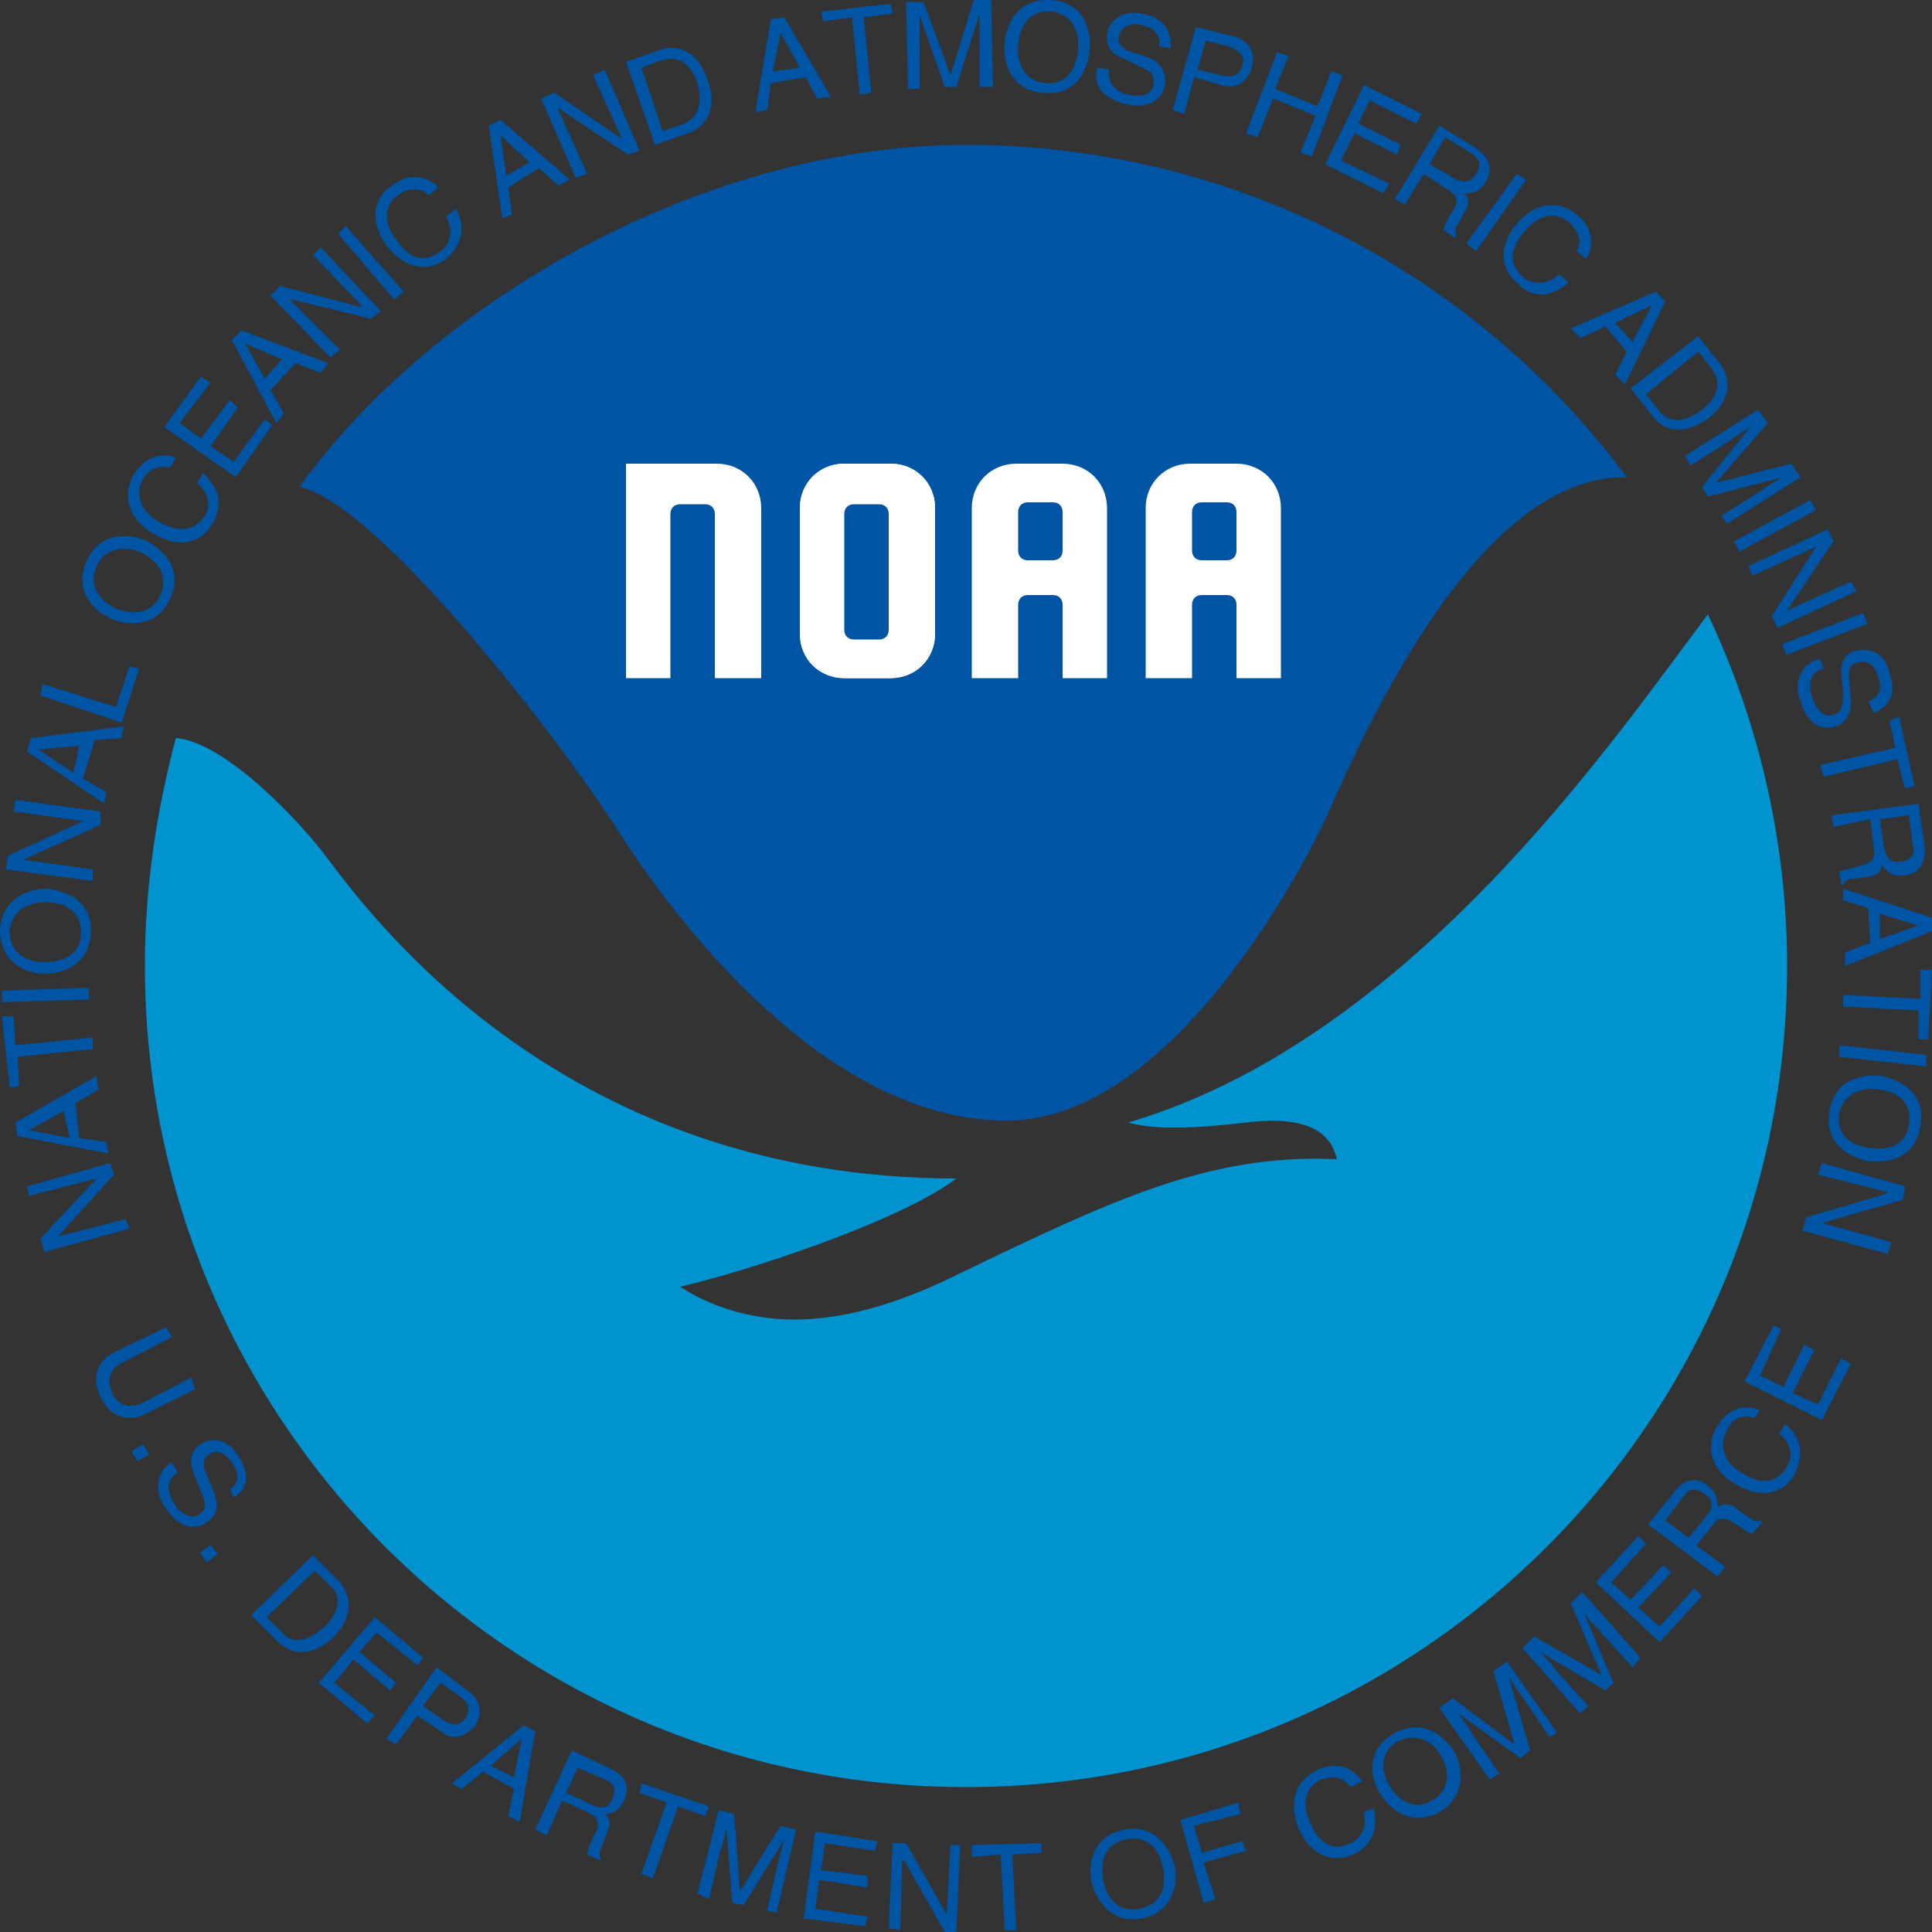 <svg xmlns="http://www.w3.org/2000/svg" width="100" height="100" viewBox="0 0 100 100">
  <rect x="0" y="0" width="100" height="100" fill="#333333" stroke="none"/>
  <path fill="#0093D0" d="M88.4 31.8c2.6 5.5 4.1 11.7 4.1 18.2 0 23.5-19 42.5-42.5 42.5S7.5 73.5 7.5 50c0-4.1.6-8 1.6-11.8 2.6.2 6.6 4.5 7.9 6.3C19.5 47.8 29.4 61 49.5 61c-2.9 2.2-10.8 4.8-14.3 5.6 2 1.3 4.2 1.7 5.9 1.7 3 0 6-1.1 8.6-2.4 7.9-3.8 12.9-6.2 19.5-5.9-.3-1.3-1.4-2.3-4.7-1.9-3.3.4-5.1.3-6.1 0 14.6-4.3 25.1-19.8 30-26.3"/>
  <path fill="#0054A4" d="M84.2 24.7A42.56 42.56 0 0 0 50 7.5c-13.5 0-27.5 8-34.5 17.7 4.1.9 13.3 12.9 16.3 17.5C34.7 47.3 42.6 58 52.1 58c8.7 0 15.6-13.6 16.6-15.8 3.6-8.3 9-17.6 15.5-17.5"/>
  <path fill="#FFF" d="M46.1 35.1c1.3 0 2.3-1 2.3-2.3v-6.5c0-1.3-1-2.3-2.3-2.3h-2.4c-1.3 0-2.3 1-2.3 2.3v6.5c0 1.3 1 2.3 2.3 2.3h2.4z"/>
  <path fill="#FFF" d="M46.1 35.1c1.3 0 2.3-1 2.3-2.3v-6.5c0-1.3-1-2.3-2.3-2.3h-2.4c-1.3 0-2.3 1-2.3 2.3v6.5c0 1.3 1 2.3 2.3 2.3h2.4z"/>
  <path fill="#0054A4" d="M45.5 33.1c.3 0 .5-.2.5-.5v-6c0-.3-.2-.5-.5-.5h-1.3c-.3 0-.5.2-.5.5v6c0 .3.2.5.5.5h1.3z"/>
  <path fill="#FFF" d="M34.7 35.1v-8.5c0-.3.2-.5.5-.5h1.3c.3 0 .5.2.5.5v8.5h2.4v-8.8c0-1.3-1-2.3-2.3-2.3h-4.7v11.1h2.3zm20.3 0v-3.8c0-.3-.2-.5-.5-.5h-1.3c-.3 0-.5.2-.5.5v3.8h-2.4v-8.8c0-1.3 1-2.3 2.3-2.3H55c1.3 0 2.3 1 2.3 2.3v8.8H55z"/>
  <path fill="#0054A4" d="M54.5 29c.3 0 .5-.2.5-.5v-2c0-.3-.2-.5-.5-.5h-1.3c-.3 0-.5.2-.5.5v2c0 .3.2.5.5.5h1.3z"/>
  <path fill="#FFF" d="M64 35.1v-3.8c0-.3-.2-.5-.5-.5h-1.3c-.3 0-.5.2-.5.5v3.8h-2.4v-8.8c0-1.3 1-2.3 2.3-2.3H64c1.3 0 2.3 1 2.3 2.3v8.8H64z"/>
  <path fill="#0054A4" d="M63.5 29c.3 0 .5-.2.5-.5v-2c0-.3-.2-.5-.5-.5h-1.3c-.3 0-.5.2-.5.5v2c0 .3.2.5.5.5h1.3zm-62 32.9-.1-.5 4.3-1.2.2.6L3 64l3.5-.9.2.5-4.4 1.2-.2-.7L5 61zm2.6-3 1.4.2.1.6-4.7-.9-.1-.7L5 55.7l.1.7-1.2.7.2 1.8zm-.8-1.4-1.8 1 2.1.4-.3-1.4zM.5 56.3l-.4-3.7h.6l.1 1.5 4-.4v.6l-3.9.4.1 1.5zm-.409-5.026 4.498-.145.02.6-4.498.145zM4.7 48.3c-.1 1.7-1.5 2.1-2.4 2.1-1 0-2.3-.6-2.3-2.3.1-1.6 1.5-2.1 2.4-2.1 1 .1 2.4.6 2.3 2.3m-4.2-.1c0 1 .7 1.6 1.8 1.6s1.9-.5 1.9-1.5-.7-1.6-1.8-1.6-1.8.5-1.9 1.5M.7 42l.1-.6 4.4.6v.7l-4 1.8 3.6.5v.6L.3 45l.1-.7 3.9-1.8zm3.6-1.7 1.2.7-.1.6-4-2.7.2-.7 4.8-.6-.1.6-1.4.1-.6 2zm-.2-1.7-2.1.2L3.8 40l.3-1.4zm1.9-2 .7-2.1.5.1-.9 2.8L2.1 36l.1-.6zM8.8 31c-.7 1.5-2.2 1.4-3.1 1-.9-.4-1.9-1.5-1.2-3s2.2-1.4 3.1-1c.9.5 1.9 1.5 1.2 3M5 29.3c-.4.9 0 1.7 1 2.2 1 .4 1.9.2 2.3-.7.4-.9 0-1.7-1-2.2-.9-.4-1.9-.2-2.3.7m3.8-5.1c-.8-.2-1.2.3-1.4.6-.4.7-.2 1.6.8 2.2.9.5 1.8.6 2.4-.3.2-.3.4-1-.4-1.7l.3-.5c1.3 1.1.7 2.3.5 2.6-.5.9-1.6 1.4-3.1.5-1.2-.7-1.6-1.9-1-3 .6-1 1.5-1.2 2.2-.9l-.3.5zm5.3-2.2-1.9 2.7-3.7-2.6 1.9-2.6.5.3-1.6 2.1 1.1.8 1.5-2 .4.4-1.4 2 1.2.8 1.6-2.2zm-.1-1.8.7 1.2-.4.5-2.3-4.3.5-.5 4.5 1.7-.4.5-1.3-.5-1.3 1.4zm.6-1.6-1.9-.8 1 1.8.9-1zm1.6-5.4.4-.4 3.1 3.3-.5.4-4.1-1H15l2.6 2.6-.5.4-3.1-3.2.5-.5 4.2 1.1v-.1zm4.7 1.9-.5.4-2.9-3.4.4-.4zm1.3-5c-.6-.5-1.2-.3-1.6 0-.7.5-.8 1.4-.1 2.3.6.9 1.4 1.3 2.3.6.3-.2.8-.8.3-1.8l.5-.4c.8 1.5-.3 2.4-.5 2.6-.8.6-2 .7-3.1-.7-.8-1.1-.8-2.4.3-3.1.9-.7 1.8-.5 2.4.1l-.5.4zm4.1-.4.2 1.4-.5.2-.7-4.8.6-.3 3.6 3.1-.6.3-1-.9-1.6 1zm1.1-1.3L25.9 7l.3 2.1 1.2-.7zm3.3-4.5.6-.3 1.8 4.2-.6.2-3.6-2.4v.1L30.4 9l-.6.2L28 5.1l.7-.3 3.5 2.4zm1.7-.7 1.7-.6c1.1-.4 2.1.2 2.5 1.5.4.9.4 2.3-1 2.8l-1.7.6-1.5-4.3zm1.9 3.6 1.1-.4c.7-.3 1-1 .7-2.1-.4-1.1-1-1.4-1.8-1.2l-1.1.4 1.1 3.3zm5.6-2.5-.2 1.4-.6.1.8-4.8.7-.1L43 5l-.7.1-.6-1.1-1.8.3zm1.5-.8-1-1.8-.4 2 1.4-.2zM42.5.6l3.6-.4.1.5-1.5.2.4 3.9-.6.1-.4-4-1.5.2zm8.2 3.9V.7l-1.2 3.8h-.6L47.6.8v3.8H47L46.9.1h.9l1.4 3.8L50.4 0h.9l.1 4.5h-.7zm3.3.3c-1.7-.1-2.1-1.6-2-2.6.1-1 .7-2.3 2.4-2.2 1.7.1 2.1 1.6 2 2.6-.1 1-.7 2.4-2.4 2.2m.4-4.2c-1-.1-1.6.6-1.7 1.7-.1 1.1.4 1.9 1.4 2 1 .1 1.6-.6 1.7-1.7.1-1.1-.4-1.9-1.4-2M60 2.4c.1-.7-.4-1-.9-1.1-.4-.1-1-.1-1.2.6-.1.4.2.5.4.7l1.2.4c.5.2.9.7.8 1.4-.2 1-1.2 1.2-2 1-.8-.2-1.1-.5-1.3-.7-.3-.4-.3-.8-.2-1.2l.6.1c-.1.8.5 1.2 1 1.3.5.1 1.2.1 1.3-.5.1-.5-.1-.7-.8-1l-.8-.4c-.3-.1-.9-.4-.8-1.2.1-.7.7-1.3 1.8-1.1 1.5.3 1.5 1.3 1.5 1.8l-.6-.1zm1.3 3.5-.6-.2 1.2-4.3 2 .5c.8.2 1.1.9.9 1.6-.2.6-.7 1.2-1.6.9L61.8 4l-.5 1.9zm.7-2.3 1.2.3c.5.1.9.1 1.1-.5.2-.5-.2-.8-.7-1l-1.2-.3-.4 1.5zm6.9.1.6.2-1.6 4.2-.6-.2.8-1.9-2.2-.9-.8 2-.6-.2 1.6-4.2.6.2-.7 1.7 2.2.9zm2.7 6.3-3-1.5 2-4.1 3 1.5-.3.5-2.4-1.2-.6 1.2 2.2 1.1-.2.5-2.2-1.1-.7 1.4 2.5 1.2zm1.1.6-.5-.3 2.3-3.8 1.8 1.1c.6.4 1.1 1 .6 1.8-.3.6-.8.6-1.1.6.2.2.3.5 0 1l-.4.7c-.1.2-.1.3 0 .5l-.1.1-.6-.4c.1-.3.4-.9.5-1 .2-.3.4-.7-.3-1.1L73.7 9l-1 1.6zM74 8.5l1.2.7c.4.2.8.4 1.2-.2.4-.6 0-.9-.3-1.1l-1.3-.8-.8 1.4zm2.4 4.5-.5-.4L78.5 9l.5.3zm5.2 0c.4-.7-.1-1.2-.4-1.5-.6-.5-1.5-.5-2.3.5-.7.8-.9 1.7 0 2.4.3.2 1 .5 1.8-.2l.5.4c-1.3 1.2-2.4.4-2.6.1-.8-.6-1.2-1.8-.1-3.1.9-1.1 2.1-1.3 3.1-.5.9.7.9 1.7.5 2.3l-.5-.4zm1.5 3.9-1.3.6-.5-.5 4.4-1.9.5.5-2.1 4.3-.5-.5.6-1.2-1.1-1.3zm1.4.8 1-1.9-1.9.9.9 1zm3.4-.3 1.1 1.4c.7.9.5 2-.5 2.8-.8.6-2.1 1.1-3-.1l-1.1-1.4 3.5-2.7zm-2.7 3 .7.9c.5.6 1.3.6 2.2-.1.9-.7 1-1.5.5-2.1l-.7-.9-2.7 2.2zm3.9 6.3 2.2-1.4c.1-.1.6-.4 1-.6l-3.9 1-.3-.5 2.5-3.1c-.3.2-.8.5-.9.6l-2.2 1.4-.3-.5 3.8-2.4.5.7-2.7 3.1 3.9-1 .5.7-3.8 2.4-.3-.4zm.648 1.323 3.956-2.145.286.528-3.956 2.145zM95.8 30.1l.3.5-4.1 1.9-.3-.6 2.3-3.6-3.3 1.5-.2-.5 4.1-1.9.3.6-2.4 3.6zm-3.553 3.238 4.201-1.613.215.56-4.2 1.613zM96.7 36.3c.7-.2.7-.9.5-1.3-.1-.4-.4-.9-1.1-.7-.4.1-.4.4-.4.7l.1 1.3c0 .6-.2 1.1-.8 1.3-1 .3-1.6-.5-1.8-1.3-.3-.8-.1-1.2 0-1.4.2-.5.6-.7 1-.8l.2.5c-.8.2-.8.9-.6 1.5.1.4.5 1.1 1.1.9.4-.1.5-.4.5-1.2l-.1-.9c0-.3 0-1 .7-1.2.7-.2 1.5 0 1.8 1.1.5 1.5-.4 1.9-.8 2.1l-.3-.6zm1.6.8.8 3.6-.5.1-.4-1.5-3.8.9-.2-.6 3.9-.9-.3-1.4zm-3.4 5.7-.1-.6 4.5-.6.3 2.1c.1.7-.1 1.5-1 1.6-.7.1-.9-.2-1.2-.5-.1.3-.1.5-.8.6l-.8.1c-.2 0-.3.1-.4.3h-.1l-.1-.7c.3-.1.9-.2 1.1-.3.4-.1.8-.2.7-.9l-.2-1.5-1.9.4zm2.4-.4.2 1.4c.1.4.2.9.9.8.7-.1.7-.6.6-.9l-.2-1.5-1.5.2zm-.6 4.6-1.3-.4V46l4.6 1.5v.7L95.5 50v-.7l1.3-.5-.1-1.8zm.6 1.6 2-.7-2-.6v1.3zm2.7 1.6-.2 3.6h-.5v-1.5l-3.9-.2v-.6l4 .2v-1.5zm-4.8 4.5v-.6l4.5.5v.6zm-.5 2.8c.3-1.7 1.7-1.9 2.7-1.8 1 .2 2.3.9 2 2.6-.3 1.7-1.7 1.9-2.7 1.8-1-.2-2.3-.9-2-2.6m4.1.7c.2-1-.5-1.7-1.5-1.8-1-.2-1.9.3-2.1 1.2-.2 1 .5 1.7 1.5 1.8 1.1.2 2-.2 2.1-1.2m-.9 6.1-.2.6-4.4-1.2.2-.7 4.1-1.2.1-.1-3.6-.9.2-.6 4.3 1.2-.1.7-4.2 1.2zm-87.8 7.6-2.6 1.3c-.8.4-1.8.2-2.3-.9-.5-1.1-.1-1.9.7-2.3l2.7-1.3.3.5-2.5 1.3c-.9.4-.8 1.1-.6 1.6.2.5.8.9 1.6.5l2.5-1.3.2.6zm-3.29 3.212.603-.354.304.517-.603.355zM11.9 77.1c.6-.4.4-1 .1-1.4-.2-.3-.7-.8-1.2-.4-.3.2-.3.5-.2.8l.5 1.2c.2.6.2 1.1-.4 1.5-.9.6-1.7-.1-2.1-.7-.5-.7-.4-1.1-.4-1.4.1-.5.3-.8.7-1l.3.5c-.7.5-.5 1.1-.2 1.6.2.4.8.9 1.3.6.4-.3.4-.5.1-1.2l-.4-1c-.1-.3-.3-.9.3-1.4.6-.4 1.4-.4 2 .5.9 1.3.2 2-.2 2.2l-.2-.4zm-1.554 3.287.552-.43.37.472-.553.43zm5.854.113 1.3 1.3c.8.8.7 2-.2 2.9-.7.7-1.9 1.3-3 .2L13 83.6l3.2-3.1zm-2.4 3.2.8.8c.5.6 1.3.5 2.2-.3.8-.8.9-1.6.3-2.1l-.8-.8-2.5 2.4zm5.2 5.5-2.5-2.1 2.9-3.4 2.5 2.1-.3.4-2.1-1.7-.9 1 1.9 1.6-.3.4-1.9-1.6-1 1.2 2.1 1.7zm1.5 1.1L20 90l2.6-3.7 1.6 1.2c.7.5.8 1.2.4 1.8-.4.5-1.1.9-1.8.3l-1.2-.8-1.1 1.5zm1.4-2 1 .7c.4.3.9.4 1.2-.1.3-.5.1-.8-.3-1.1l-1-.7-.9 1.2zm3.1 3.4-1.1.9-.5-.3 3.7-3 .6.3-.8 4.7-.6-.3.3-1.4-1.6-.9zm1.6.3.4-2-1.6 1.4 1.2.6zm1.7 3-.6-.3 1.9-4.1 1.9.9c.7.3 1.2.8.8 1.7-.3.6-.7.7-1 .7.2.2.4.4.1 1l-.3.8c-.1.2-.1.3 0 .5v.1l-.7-.3c0-.3.3-.9.4-1.1.2-.3.3-.8-.4-1.1l-1.3-.6-.8 1.8zm1-2.2 1.3.6c.4.2.9.3 1.1-.3.3-.6-.1-.9-.4-1l-1.4-.6-.6 1.3zm3.9-.5 3.5 1.2-.2.5-1.4-.5-1.3 3.7-.6-.2 1.3-3.7-1.4-.5zm6.5 6.6.6-2.6c0-.1.2-.7.3-1.1l-2.1 3.4-.6-.1-.3-3.9c-.1.4-.2 1-.3 1.1l-.6 2.6-.6-.3 1.1-4.3.8.2.3 4 2.1-3.4.8.2-1 4.3-.5-.1zm5.1.8-3.2-.4.6-4.5 3.2.5-.1.5-2.6-.4-.2 1.4 2.4.3v.6l-2.5-.4-.2 1.5 2.7.4zm4.4-4.2h.5l-.2 4.5h-.6l-2.1-3.7h-.1l-.1 3.6-.6-.1.2-4.4h.7l2.1 3.7zm1.1 0 3.6-.1v.5l-1.5.1.2 3.9H52l-.2-3.9-1.5.1zm8.8 3.8c-1.6.3-2.4-1-2.6-1.9-.2-1 .1-2.4 1.7-2.7 1.6-.3 2.4 1 2.6 1.9.2.9-.1 2.4-1.7 2.7m-.8-4.1c-1 .2-1.4 1-1.2 2.1S58 99 59 98.8c1-.2 1.4-1 1.2-2.1s-.9-1.7-1.9-1.5m4.6 3.1-.6.2-1.2-4.3 3-.9.1.6-2.4.6.4 1.4 2.1-.6.2.5-2.2.6zm7-5.8c-.5-.7-1.1-.5-1.5-.4-.7.3-1.1 1.1-.6 2.2.4 1 1.1 1.6 2.1 1.1.4-.2.9-.6.7-1.6l.5-.2c.4 1.7-.8 2.3-1.1 2.4-.9.4-2.1.2-2.8-1.4-.5-1.3-.2-2.4 1-3 1.1-.5 1.9 0 2.3.6l-.6.3zm4.6 1.3c-1.5.8-2.6-.2-3.1-1s-.7-2.3.8-3.1c1.5-.8 2.6.2 3.1 1 .4.8.6 2.3-.8 3.1m-2.1-3.7c-.9.5-1 1.4-.5 2.3.5.9 1.4 1.3 2.2.8.9-.5 1-1.4.5-2.3-.4-.8-1.3-1.2-2.2-.8m7.8-.2-1.5-2.2c-.1-.1-.4-.6-.6-.9l1.1 3.8-.5.4-3.2-2.3c.2.3.6.8.6.9l1.5 2.2-.5.3-2.6-3.7.7-.5 3.2 2.4-1.1-3.8.7-.5 2.6 3.7-.4.2zm4.3-3.6-1.8-2c-.1-.1-.5-.5-.7-.8l1.5 3.6-.4.4-3.4-2c.3.3.7.7.7.8l1.8 2-.4.4-3-3.4.6-.6 3.5 2-1.6-3.7.6-.6 3 3.4-.4.5zm3.6-3.7L85.9 85l-3.3-3.1 2.2-2.4.4.4-1.8 2 1 .9 1.7-1.8.4.4-1.7 1.8 1.1 1 1.8-2zm1.2-1.5-.4.5-3.6-2.7 1.3-1.6c.4-.6 1.1-1 1.8-.4.5.4.5.8.5 1.1.2-.1.5-.3 1 .1l.7.5c.2.1.3.2.5.1l.1.1-.5.6c-.3-.1-.8-.5-1-.6-.3-.2-.7-.4-1.1.2l-.8 1 1.5 1.1zm-1.9-1.5.9-1.1c.3-.4.5-.8-.1-1.2-.6-.4-.9-.1-1.1.2l-.9 1.2 1.2.9zm3.4-6.2c-.8-.3-1.2.2-1.4.6-.4.7-.3 1.6.7 2.2.9.6 1.8.7 2.4-.3.2-.3.4-1-.4-1.7l.3-.5c1.3 1.1.6 2.3.5 2.6-.5.9-1.6 1.4-3.1.5-1.2-.7-1.6-1.9-.9-3 .6-1 1.5-1.1 2.2-.8l-.3.4zm5-2.8-1.5 2.9-4-2 1.5-2.9.4.2-1.1 2.4 1.2.6 1.1-2.2.5.3-1.1 2.2 1.3.6 1.2-2.4z"/>
</svg>

